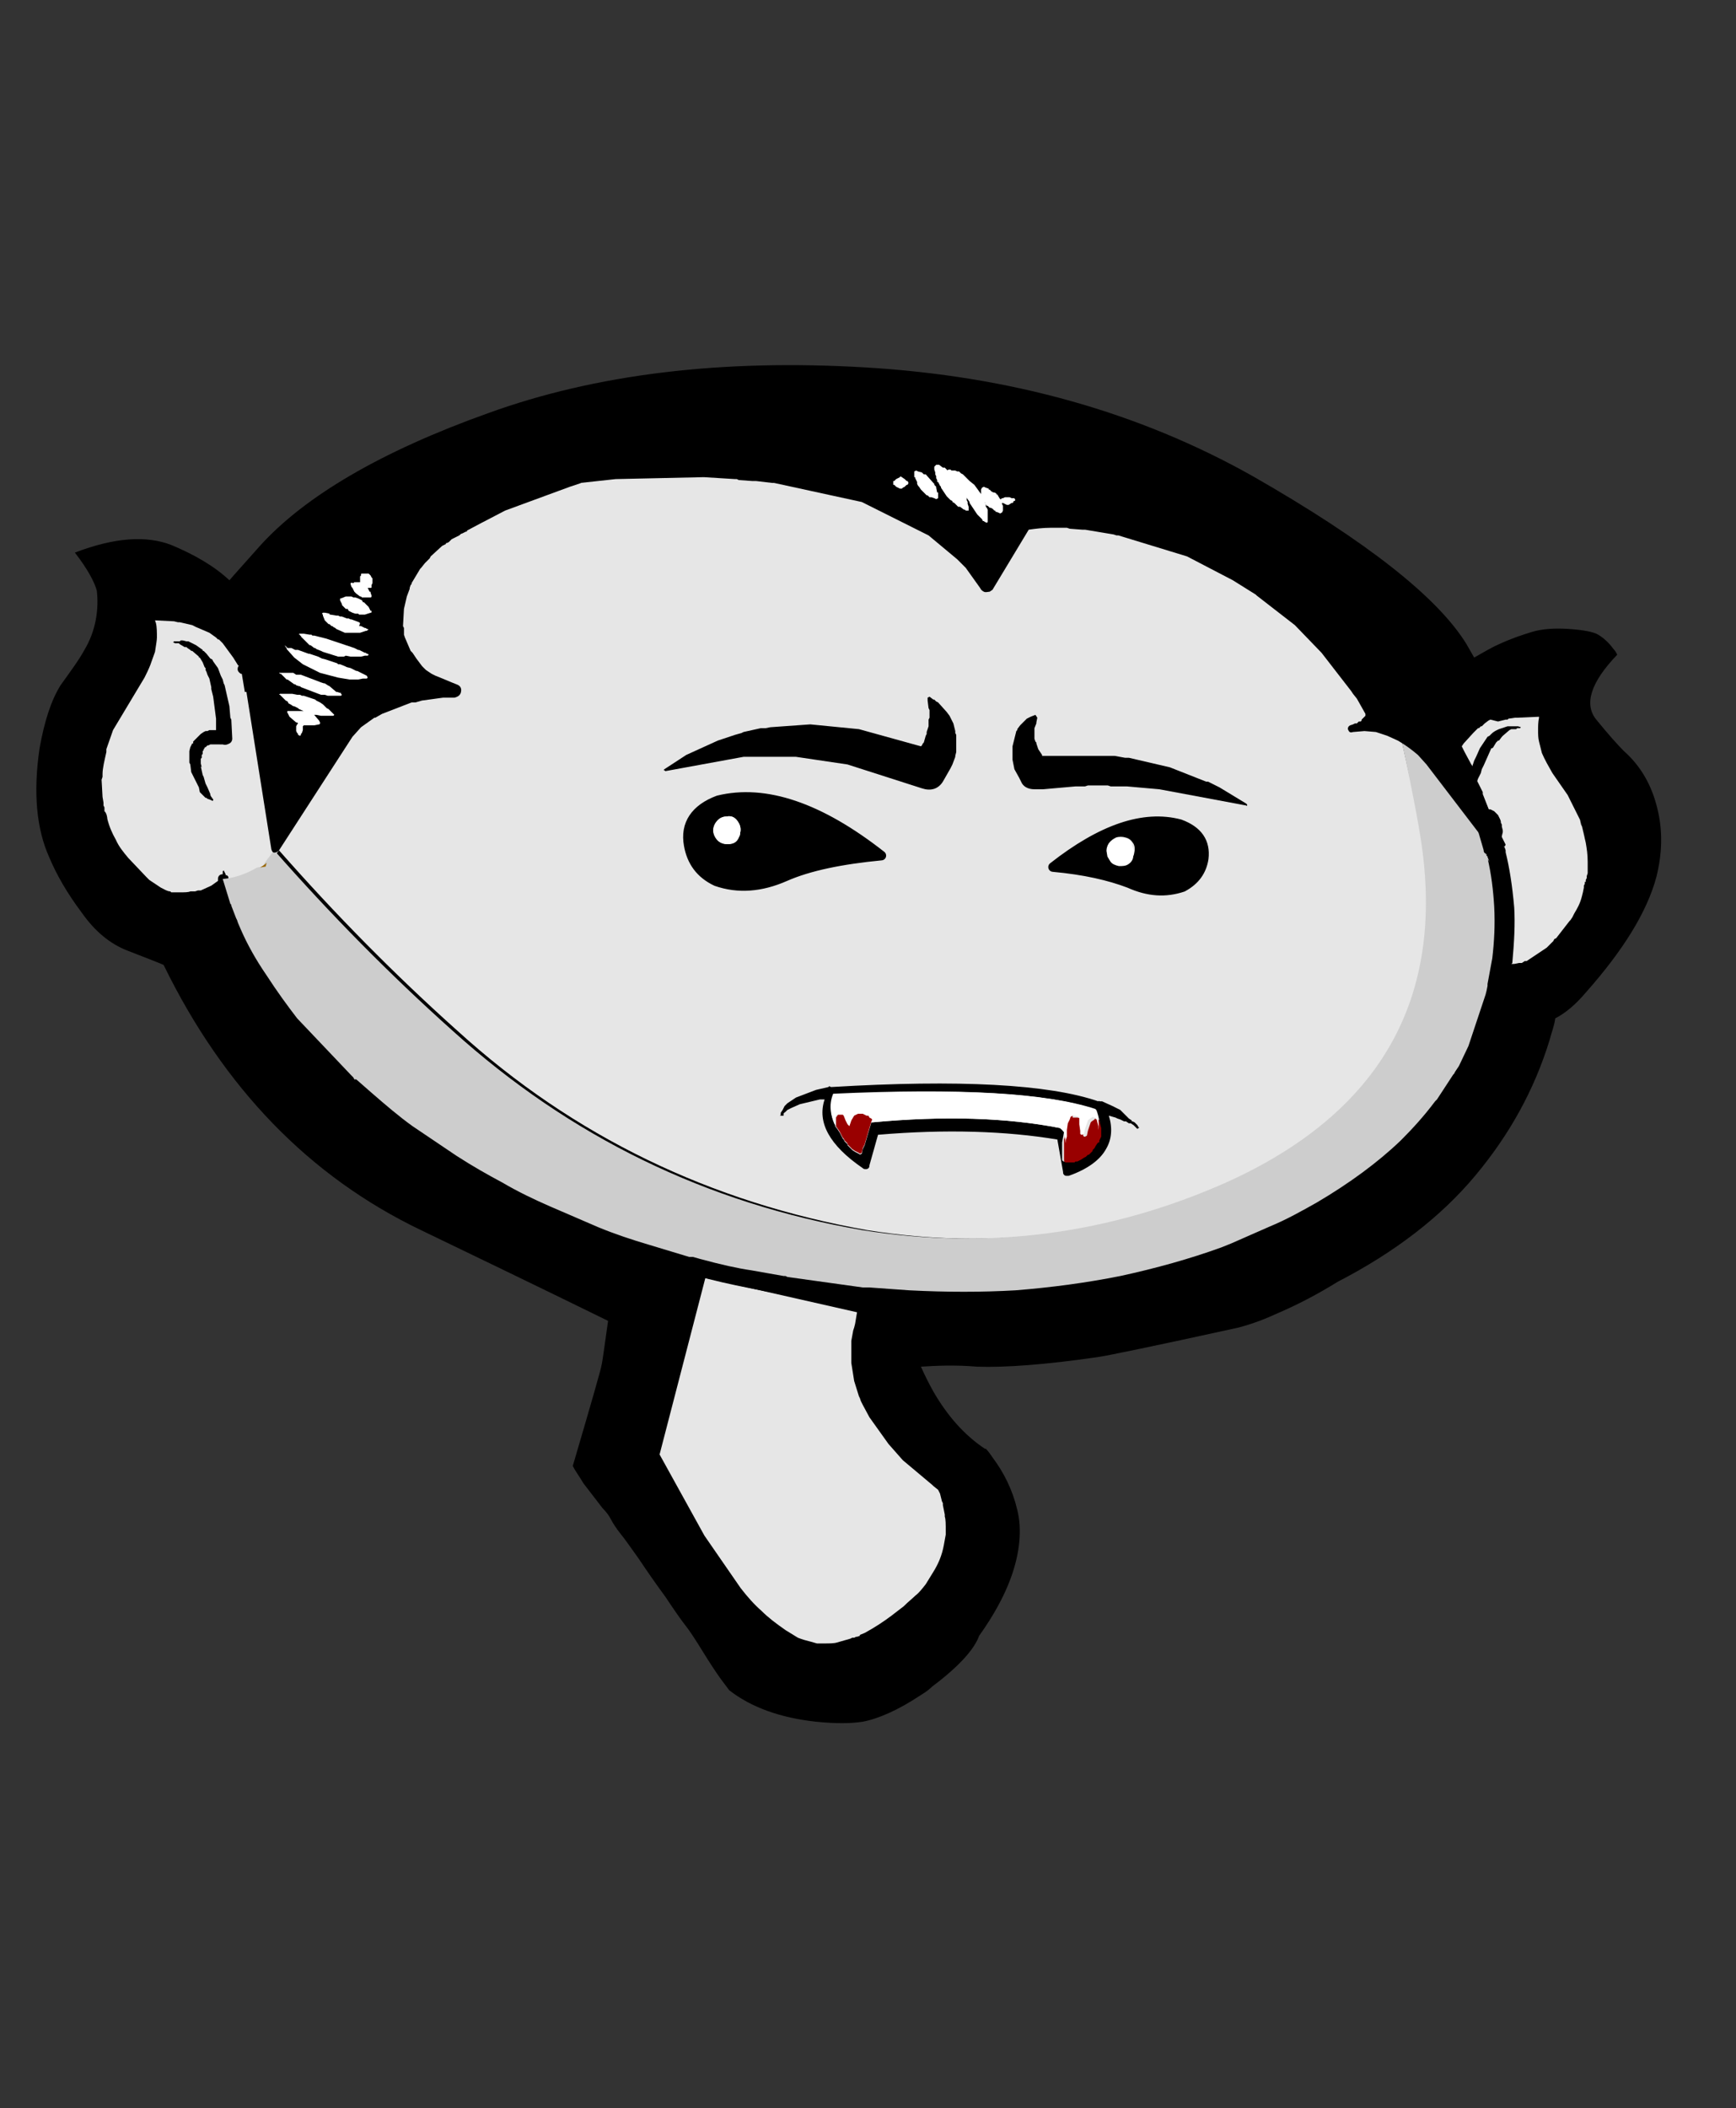 <?xml version="1.0" encoding="utf-8"?>
<!-- Generator: Adobe Illustrator 27.6.1, SVG Export Plug-In . SVG Version: 6.00 Build 0)  -->
<svg version="1.1" id="Layer_1" xmlns="http://www.w3.org/2000/svg" xmlns:xlink="http://www.w3.org/1999/xlink" x="0px" y="0px"
	 viewBox="0 0 182 220.9" style="enable-background:new 0 0 182 220.9;" xml:space="preserve">
<rect x="0" y="0" width="182" height="220.9" fill="#333333" stroke="none"/>
<style type="text/css">
	.st0{fill:#E6E6E6;}
	.st1{fill:#CDCDCD;}
	.st2{fill:#996600;}
	.st3{fill:#990000;}
	.st4{fill:#FFFFFF;}
	.st5{fill:none;stroke:#000000;stroke-linecap:round;stroke-linejoin:round;}
</style>
<g transform="matrix( 1, 0, 0, 1, 86.85,816) ">
	<g transform="matrix( 1, 0, 0, 1, 0,0) ">
		<g>
			<g id="Layer6_0_FILL">
				<path d="M3.9-777.5c-15.1-0.9-28.3,0.7-39.6,4.8c-11.2,4-19.2,8.7-23.9,13.9c-1.5,1.7-2.6,2.9-3.2,3.6c-1.6-1.5-3.7-2.7-6.1-3.7
					c-2.6-1-5.9-0.8-10.1,0.8c1.4,1.8,2.1,3.2,2.3,4c0.1,0.9,0.1,1.9-0.1,3s-0.6,2.2-1.2,3.2c-0.6,1.1-1.5,2.3-2.5,3.7
					c-1,1.6-1.7,3.8-2.2,6.6c-0.7,4.7-0.3,8.5,1,11.4c0.8,1.9,1.9,3.8,3.4,5.8c1.4,2,3,3.3,4.8,4c1.8,0.7,3.1,1.2,3.8,1.5
					c6.3,12.9,15.3,22.2,27,27.8c13.1,6.3,19.6,9.5,19.6,9.5c-0.4,2.8-0.6,4.4-0.7,4.7c0,0.2-1,3.7-3,10.5c0.3,0.6,0.7,1.1,1.1,1.8
					c1,1.3,1.7,2.2,2,2.6c0.4,0.4,0.7,0.8,0.9,1.2s0.6,1,1,1.5c0.5,0.6,1.1,1.5,1.9,2.6c0.8,1.2,1.7,2.5,2.8,4c1,1.5,1.7,2.5,2.1,3
					c0.4,0.5,1,1.4,1.8,2.7s1.4,2.2,1.9,2.9c0.3,0.4,0.6,0.8,0.9,1.2c2.3,1.8,5.4,2.9,9.1,3.3c2,0.2,3.6,0.2,4.9,0
					c1.6-0.3,3.7-1.2,6.1-2.8c0.5-0.3,0.9-0.6,1.2-0.9c2.8-2.1,4.4-3.9,4.9-5.3c1.5-2.1,2.6-4.1,3.3-6c1-2.7,1.2-5.2,0.7-7.2
					c-0.5-2.1-1.4-3.9-2.6-5.5c-0.2-0.3-0.4-0.6-0.7-0.9h-0.1c-2.1-1.4-3.9-3.4-5.4-6c-0.5-0.9-0.9-1.7-1.3-2.6
					c1.6-0.1,3.5-0.2,5.9,0c2.9,0.1,7.1-0.2,12.6-1c0.8-0.1,5.7-1.1,14.8-3.1l0,0c1.5-0.4,2.8-0.9,4.1-1.5c2.1-0.9,4.2-2,6.3-3.3
					l0,0c6-3.1,10.8-6.8,14.4-11.1c3.6-4.3,6.2-9,7.8-14.2c0.2-0.8,0.5-1.5,0.6-2.3c1-0.5,2.1-1.4,3.2-2.7c3.9-4.4,6.4-8.4,7.4-12.1
					c0.6-2.4,0.7-4.8,0.1-7.2c-0.6-2.5-1.8-4.5-3.5-6c-0.6-0.6-1.6-1.7-2.9-3.3c-1.3-1.6-0.6-3.9,2.2-6.8c-0.1-0.2-0.2-0.4-0.4-0.6
					c-0.5-0.7-1.1-1.2-1.6-1.5s-1.6-0.5-3.1-0.6s-2.8,0-3.8,0.3s-2.2,0.7-3.5,1.3c-0.9,0.4-1.7,0.9-2.6,1.4
					c-0.3-0.5-0.5-0.9-0.8-1.4c-3-4.9-10.5-10.8-22.4-17.6C32.6-772.8,19.1-776.6,3.9-777.5 M73.7-736.8c-0.1-0.2-0.3-0.5-0.4-0.8
					c0.1-0.1,0.3-0.2,0.4-0.2c0.3,1.9,1.1,3.5,2.4,4.8c0.1,0.1,0.5,0.5,1.3,1.2c0.5,0.5,0.9,0.9,1.1,1.3c0.8,1.2,1,2.6,0.6,4.4
					c-0.3,1.1-0.9,2.5-1.9,4.1c-0.1,0.1-0.2,0.2-0.2,0.4C76.2-729.2,75.2-734.2,73.7-736.8z"/>
			</g>
		</g>
	</g>
	<g transform="matrix( 1, 0, 0, 1, 0,0) ">
		<g>
			<g id="Layer5_0_FILL">
				<path d="M-13.1-683.2c-0.3-0.1-0.5,0-0.6,0.3l-6.8,19c-0.1,0.3,0,0.6,0,1h0.1l3,6.3c0.4,0.9,1,1.9,1.7,3.1l4.1,5.9
					c0.9,1.1,1.7,2,2.5,2.7c0.4,0.4,0.9,0.8,1.5,1.2c0.7,0.5,1.2,0.9,1.5,1.1l1.7,1c0.6,0.2,1.2,0.4,1.9,0.6l1,0.2h0.2H-1h0.5
					c0.7,0,1.4,0,2.1-0.1c0.7-0.2,1.3-0.4,1.9-0.6l0.5-0.2l0.2-0.2h0.1h0.1h0.1l0.2-0.1h0.1h0.1l0.1-0.1l0.4-0.2
					c1.1-0.7,2.1-1.4,3-2.1l1.4-1.1c0.4-0.4,0.9-0.8,1.4-1.3c0.4-0.4,0.8-0.9,1.2-1.5l0.3-0.4l0.1-0.2l0.3-0.4l0.1-0.2l0.2-0.4
					c0.6-1.2,1-2.5,1.2-3.7l0.1-1v-1c0-0.7-0.1-1.4-0.2-1.9l-0.3-1.4l-0.3-0.9l-0.2-0.5v-0.2l-0.3-0.6c-0.1-0.2-0.2-0.4-0.4-0.5
					l-0.6-0.4l-0.1-0.1h-0.2l-3.9-3.2l-0.1-0.2l-0.2-0.1l-0.2-0.2c-0.3-0.3-0.6-0.6-0.9-1L5-669.5v-0.2l-0.1-0.2l-0.1-0.3l-0.1-0.1
					l-0.3-0.8L3.9-673l-0.1-0.3v-0.2v-0.2L3.7-674v-1l-0.1-0.3l0.1-0.4v-0.3l0.1-0.7v-0.3l0.2-1v-0.2v-0.1h0.1l0.2-0.5v-0.1v-0.1
					l0.2-0.6c0.1-0.3,0-0.5-0.4-0.6c-0.3-0.1-0.5,0-0.6,0.3l-0.2,0.4L-13.1-683.2 M3-678.5L3-678.5l-0.1,0.2l-0.3,1.2l-0.1,0.4
					l-0.1,0.3l-0.2,1.1v0.4v0.2v0.9v0.4v0.4l0.3,1.9l0.5,1.6l0.1,0.2l0.1,0.3l0.1,0.2l0.1,0.2l0.7,1.3l2,2.8l1.5,1.7l3.1,2.6
					l0.1,0.1l0.5,0.4l0,0l0.1,0.2l0.1,0.2l0.2,0.8l0.1,0.2v0.2l0.2,1v0.2c0.1,0.3,0.1,0.8,0.1,1.5v0.4l-0.2,1.1
					c-0.2,1.1-0.6,2-1.1,2.8l-0.8,1.3c-0.3,0.4-0.7,0.8-1.1,1.2c-0.2,0.3-0.6,0.6-1.2,1.1l-1.3,1c-0.7,0.6-1.7,1.2-2.8,1.8l-0.5,0.2
					v0.1l-0.3,0.1H2.7l-0.2,0.1H2.3l-0.2,0.1l-1.4,0.4c-0.3,0.1-0.8,0.1-1.4,0.1H-1h-0.2h-0.2l-0.7-0.2c-0.4-0.1-0.9-0.2-1.3-0.4
					l-1.3-0.8c-0.9-0.6-1.8-1.2-2.5-2c-0.8-0.7-1.5-1.5-2.2-2.4l-3.8-5.5l-4.7-8.5l4.8-18.5L3-678.5z"/>
				<path class="st0" d="M3-678.5L3-678.5l-15.9-3.6l-4.8,18.5l4.7,8.5l3.8,5.5c0.7,0.9,1.4,1.7,2.2,2.4c0.7,0.7,1.5,1.3,2.5,2
					l1.3,0.8c0.5,0.2,0.9,0.3,1.3,0.4l0.7,0.2H-1h0.2h0.3c0.6,0,1.1,0,1.4-0.1l1.4-0.4l0.2-0.1h0.2l0.2-0.1H3l0.3-0.1v-0.1l0.5-0.2
					c1.1-0.6,2-1.2,2.8-1.8l1.3-1c0.5-0.5,0.9-0.8,1.2-1.1c0.4-0.3,0.7-0.7,1.1-1.2l0.8-1.3c0.5-0.8,0.9-1.7,1.1-2.8l0.2-1.1v-0.4
					c0-0.7,0-1.2-0.1-1.5v-0.2l-0.2-1v-0.2l-0.1-0.2l-0.2-0.8l-0.1-0.2l-0.1-0.2l0,0l-0.5-0.4l-0.1-0.1L7.8-663l-1.5-1.7l-2-2.8
					l-0.7-1.3L3.5-669l-0.1-0.2l-0.1-0.3l-0.1-0.2l-0.5-1.6l-0.3-1.9v-0.4v-0.4v-0.9v-0.2v-0.4l0.2-1.1l0.1-0.3l0.1-0.4L3-678.5
					L3-678.5z"/>
			</g>
		</g>
	</g>
	<g transform="matrix( 1, 0, 0, 1, 0,0) ">
		<g>
			<g id="Layer4_0_FILL">
				<path d="M-7.5-772.1c-1.6,0-3.3,0-4.9,0.2l-9.7,1l-4.8,1c-2.1,0.5-3.6,1-4.6,1.3l-9.1,3.5c-1.6,0.8-3,1.5-4.3,2.2l-4.1,2.5
					c-2.8,1.9-5.3,4-7.4,6.3l-1.9,2.3l-2.4,3.5c-0.3,0.4-0.5,0.9-0.8,1.5l-0.3-0.6c-0.3-0.5-0.6-1.1-1.1-1.7l-0.3-0.4l-0.8-0.8
					l-1.2-0.9l-1.4-0.6l-0.2-0.1l-0.4-0.2l-0.5-0.1h-0.2H-68l-0.5-0.2l-2.5-0.3h-1c-0.2,0-0.4,0.1-0.5,0.2c-0.2,0.1-0.2,0.3-0.2,0.5
					v0.4l0,0c0,0.1,0.1,0.3,0.2,0.5l0.1,0.5v1.1c-0.1,0.7-0.3,1.4-0.7,2.1c-0.3,0.7-0.7,1.4-1.2,2.1l-0.3,0.5
					c-0.1,0-0.1,0.1-0.2,0.2l-1.1,1.3c-0.6,0.9-1.1,1.7-1.4,2.4c-0.4,0.9-0.8,1.8-1,2.6c-0.3,1-0.5,1.9-0.6,2.8v0.4v0.3v1.8v0.4v0.3
					l0.1,0.7v0.2l0.1,0.2v0.4v0.1l0,0l0.2,0.9c0.2,0.8,0.6,1.7,1.1,2.7l0.1,0.3l1.4,2.1c0.6,0.6,1.3,1.3,2.1,2l0.3,0.2h0.1h0.1h0.1
					l0.1,0.1h0.1h0.1l0.4,0.3c0.5,0.3,1,0.6,1.3,0.7c0.6,0.2,1.1,0.3,1.5,0.4c0.5,0.1,1.1,0.1,1.5,0c0.6-0.1,1.1-0.2,1.5-0.5
					l0.7-0.3l0.6-0.5c0.5-0.5,1-1,1.3-1.5l0.7,2.3v0.1l0,0l0.5,1.4v0.2l0.2,0.3l0.2,0.7c0.8,1.8,1.7,3.5,2.6,5.1
					c0.8,1.4,1.9,3,3.2,4.7l0.9,1.1l0.2,0.3l4.8,5.2l0.1,0.2h0.1l1.6,1.5c1.1,1.1,2.6,2.3,4.4,3.7c3,2.3,6.2,4.4,9.5,6.2
					c1.4,0.8,3.1,1.7,5,2.6c1.8,0.9,3.5,1.6,5.2,2.3c1.2,0.5,3,1.1,5.3,1.9l5.5,1.6c2.1,0.6,4,1,5.5,1.3l3.5,0.7h0.2l0.2,0.1l13,1.5
					c4.1,0.2,7.9,0.2,11.4-0.1c4-0.3,7.7-0.8,11.3-1.5c3.9-0.8,7.5-1.9,11-3.2l5.2-2.2c1.9-0.9,3.6-1.7,5.1-2.6
					c3.6-2.1,6.7-4.4,9.2-6.9c1.3-1.3,2.6-2.8,3.8-4.3l0.2-0.3l1.8-2.8l0.1-0.2l0.3-0.5l0.1-0.3L68-704l0.3-0.7l0.2-0.3l1.3-3.2
					l0.1-0.1l0.9-3.2l0.1-0.3l0.2-0.8v-0.2l0.4-2.2l0.6,0.2h0.3h0.3l0.1,0.1h0.5l0.3-0.1h0.2h0.1h0.2l0.4-0.1h0.1l0.2-0.1l0.3-0.1
					l0.3-0.1l0.2-0.1c0.1,0,0.3-0.1,0.6-0.3l0.5-0.3c0,0,0,0,0.1,0l0.1-0.1H77l0.4-0.3l0.1-0.1l1.6-1.4l0.4-0.5l0,0l0.1-0.1l0.3-0.4
					l0.1-0.1v-0.1l0.2-0.2l0.3-0.5c0.4-0.8,0.8-1.6,1-2.2l0.4-1.5l0.1-0.3v-0.2v-0.1v-0.3l0.1-0.3v-0.3l0.1-0.2v-1.5
					c0-0.8-0.1-1.6-0.3-2.4l-0.1-0.3l-0.8-2.2l-0.2-0.2l-0.1-0.3l-0.9-1.5l-0.2-0.2l-0.3-0.5l-1.8-2.4c-0.4-0.7-0.7-1.2-0.9-1.8
					c-0.1-0.1-0.2-0.4-0.3-0.9c-0.1-0.3-0.2-0.6-0.2-0.9c-0.1-0.6,0-1.2,0.2-1.8v-0.1c0.1-0.2,0.1-0.4,0-0.6
					c-0.1-0.2-0.3-0.4-0.5-0.5h-0.3h-0.4h-0.4l-1.6,0.1H73l-1.4,0.3l-0.8,0.2l-0.2,0.1h-0.2l-0.2,0.1H70l-1.1,0.6h-0.1l-0.1,0.1
					l-0.3,0.2l-0.2,0.1l-0.1,0.1l-0.3,0.3h-0.1l-0.1,0.1l-0.1,0.2h-0.1l0,0l-0.1,0.1l-1.3,2.1l-0.6-0.9l-0.2-0.2l-0.1-0.2
					c-1.8-2.6-3.8-5.1-6.2-7.5l-2.1-2l-0.1-0.1l-5.1-4.4c-1.7-1.3-3-2.3-3.9-2.9l-4.1-2.6c-1.1-0.7-2.5-1.5-4.2-2.4l-10.6-4.5
					l-10.5-3.2l-2-0.5L16-770l-4.8-0.9H11h-0.2l-13.5-1.5C-4.8-772.1-6.4-772.2-7.5-772.1 M69.4-740.6L69.4-740.6l0.8-0.4l0.8-0.2
					h0.1l0.1-0.1l0.7-0.1h0.2l2.3-0.1v0.1c-0.1,0.5-0.1,0.9-0.1,1.3c0,0.4,0,0.8,0.1,1.2l0.3,1.2c0.3,0.7,0.6,1.4,1.1,2.1l1.6,2.3
					l0.2,0.4l0.1,0.2l0.1,0.2l0.9,1.8l0.1,0.5l0.1,0.2l0.4,1.7c0.1,0.6,0.2,1.2,0.2,2v1.2l-0.1,0.3v0.2l-0.1,0.2v0.2h-0.1v0.2
					l-0.1,0.2v0.1v0.1l-0.1,0.5l-0.1,0.4c-0.2,0.7-0.5,1.3-0.8,1.8l-0.1,0.2l-0.1,0.2l-0.2,0.3l-0.1,0.1l-1.4,1.8l-0.2,0.1l-0.1,0.2
					l-0.5,0.5l0,0l-0.2,0.2l-1.8,1.2l-0.3,0.2h-0.2l-0.3,0.2h-0.1h-0.1h-0.1l-0.5,0.1h-0.3l0.1-0.1c0.2-2.1,0.3-4,0.2-5.8
					c-0.2-2.2-0.4-4.1-0.9-5.8l0,0l0,0v-0.1v-0.1l-0.1-0.3l0,0l-0.1-0.1h0.1l0.1-0.2l0.1-0.4v-0.1l0.1-0.4v-0.2l-0.1-0.4v-0.2
					l-0.1-0.2c0-0.1-0.1-0.2-0.1-0.4l-0.2-0.4l-0.4-0.4l-0.4-0.2h-0.2l-0.9-2.2v-0.1l0,0l-0.1-0.2l-0.2-0.4l0.1-0.3l0.3-0.6l0.1-0.4
					l0.1-0.2l0.1-0.2l0.8-1.8H70l0.1-0.1l0.3-0.5c0,0,0-0.1,0.1-0.1l0.1-0.1h0.1c0.1-0.1,0.2-0.3,0.4-0.5l0.7-0.6l0.2-0.1h0.2h0.1
					h0.1h0.1l0.1-0.1h0.2h0.1L73-740l-0.3-0.1h-0.3h-0.1h-0.2h-0.3h-0.2l-0.9,0.3c-0.2,0.1-0.4,0.2-0.8,0.5l-0.2,0.2l-0.2,0.1
					l-0.8,1.2l-0.4,0.9l-0.1,0.2l-0.1,0.2l-0.2,0.6c0,0-0.1-0.1-0.1-0.2l-0.7-1.3l-0.1-0.2l-0.2-0.4l0.2-0.3l1-1.1l0.5-0.5l0,0h0.1
					l0.1-0.1l0.1-0.1h0.1l0.1-0.1l0.1-0.1l0.1-0.1l0.4-0.3L69.4-740.6 M64.7-736.4L64.7-736.4l0.1,0.2l1.6,2.8l0.2,0.5l0.1,0.2
					l0.1,0.2l0,0h0.1l0.7,1.8l0,0c-0.1,0-0.1,0,0,0.1h0.1l0.1,0.1l0.1,0.1l0,0l0.1,0.1v0.1h0.1l0,0l0.1,0.1l0.1,0.4l0.7,2.4v0.1
					l0.1,0.2l0,0h0.1l0,0v0.2h0.1v0.2h0.1v0.1v0.1c0-0.1,0-0.2,0-0.2l0.2,0.5l-0.2-0.3c0.4,1.7,0.6,3.4,0.7,5.1
					c0.1,1.9,0,3.7-0.2,5.4l-0.5,2.7v0.2l-0.1,0.5l-0.1,0.4l-1.8,5.4l-1,2.1l-0.2,0.3L66-704l-0.1,0.2l-0.1,0.1l-1.7,2.6l-0.2,0.2
					c-1.2,1.6-2.4,2.9-3.6,4.1c-2.4,2.4-5.4,4.5-8.8,6.5c-1.6,0.9-3.2,1.8-4.9,2.5l-4.1,1.8l-1,0.4c-3.3,1.3-6.9,2.3-10.6,3
					c-3.5,0.8-7.2,1.3-11,1.5c-3.5,0.2-7.2,0.2-11.1,0l-4.2-0.3H4.3H3.9l-7.9-1.1l-0.2-0.1h-0.1h-0.1l-3.4-0.6
					c-1.4-0.3-3.2-0.7-5.4-1.2l-0.7-0.2h-0.4l-4.3-1.3c-1.8-0.5-3.5-1.1-5.2-1.8l-5.1-2.2c-1.6-0.7-3.2-1.5-5-2.5
					c-1.5-0.8-3.1-1.7-4.8-2.8l-4.6-3.1c-1.4-1-2.8-2.2-4.3-3.5l-1.6-1.4h-0.1l0,0h-0.1l-0.1-0.2l-0.2-0.2l-5.7-6
					c-1-1.3-2.1-2.8-3.2-4.5s-1.9-3.3-2.7-4.8l-0.3-0.7l-0.1-0.3l-0.1-0.2l-0.5-1.3v-0.1l-0.1-0.1l-0.8-2.6l0,0
					c0-0.2-0.1-0.3-0.2-0.4h-0.1v-0.1l-0.1-0.2l-0.1-0.2l-0.1,0.1v0.3c-0.3,0-0.5,0.2-0.5,0.5v0.2l-0.7,0.5l-1.1,0.5h-0.2h-0.1
					l-0.3,0.1l0,0h-0.1H-67h-0.2c-0.2,0.1-0.6,0.1-1.1,0.1h-0.1h-0.3h-0.1H-69h-0.1h-0.1l-0.1-0.1c-0.3-0.1-0.6-0.2-1-0.4l-1.2-0.8
					l-0.2-0.2l-0.1-0.1l-1.9-2c-0.5-0.6-1-1.3-1.3-1.9c-0.4-0.7-0.7-1.4-0.9-2.2c0,0-0.1-0.2-0.1-0.5l-0.1-0.2l0,0l-0.1-0.1v-0.2
					v-0.2l-0.1-0.2v-0.3l-0.1-0.6l-0.1-1.8l0.1-0.3v-0.3c0-0.7,0.2-1.5,0.4-2.3v-0.3l0.7-2l3.3-5.5c0.2-0.4,0.4-0.8,0.6-1.3l0.5-1.4
					c0.1-0.7,0.2-1.1,0.2-1.5c0.1-0.6,0.1-1.1-0.1-1.5l-0.1-0.3l2,0.1l0.4,0.1h0.5l1.3,0.3l0.2,0.1l0.2,0.1l1.4,0.6l0.7,0.5l0.2,0.2
					h0.1l0.4,0.4l1.1,1.5l0.5,0.8l0.1,0.1c0,0,0,0.1-0.1,0.1c-0.1,0.3,0,0.5,0.3,0.7c0,0,0,0,0.1,0l0.3,1.8
					c-0.1,0.1-0.1,0.1,0.1,0.1h0.1l0.1-1l-0.1-0.6c0.1,0,0.1-0.1,0.1-0.2c0.3-0.7,0.6-1.4,1.1-2.1l0.1-0.2l4.1-5.4
					c2.1-2.3,4.6-4.3,7.2-6.1l2.5-1.5l0.2-0.2l0.2-0.1l1.1-0.6c1.5-0.8,2.9-1.5,4.2-2.1l1.1-0.5l0.3-0.1l0.2-0.1l7.3-2.6
					c1.5-0.4,3-0.8,4.6-1.2l4.6-1c2.2-0.3,3.8-0.5,4.8-0.7c1-0.1,2.6-0.3,4.8-0.4H-3l13.3,1.5h0.2h0.1l4.7,1l0.2,0.1l1.4,0.3
					l9.8,2.9l7.2,2.8c1.6,0.7,3,1.4,4.3,2.1c1.1,0.6,2.5,1.3,4.1,2.3l4,2.6c1.4,0.9,2.7,1.9,3.8,2.8l7.1,6.3
					c0.5,0.5,0.9,0.9,1.3,1.3c1.8,1.9,3.3,3.9,4.7,5.9L64.7-736.4 M-67.7-748.9h-0.2h-0.2h-0.4h-0.2l-0.1,0.1l0,0l0.2,0.1h0.1h0.1
					h0.2l0.2,0.2l0.3,0.2h0.2l0,0l0.1,0.1l0.3,0.2l0.1,0.1h0.1l0.7,0.6v0.1h0.1l0.3,0.5l0.2,0.5l0.1,0.1v0.2l0.1,0.2l0.1,0.3
					l0.2,0.4l0.2,0.9v0.2l0.2,0.8l0.3,2.3v0.3v0.2v0.6v0.1h-0.2h-0.1h-0.4l-0.2,0.1h-0.2l-0.2,0.1l-0.3,0.2l-0.7,0.7l-0.1,0.1v0.2
					h-0.1l0,0l-0.2,0.4l-0.1,0.4v1.2l0.1,0.2l0.1,0.8l0.6,1.2l0.1,0.2l0.3,0.3l0.4,0.6l0.2,0.2l0.2,0.2l0.2,0.2h0.1l0.1,0.1l0.3,0.1
					l0.2,0.1c0.1,0.1,0.1,0,0.1-0.1v-0.1h-0.1v-0.1l-0.1-0.1l-0.1-0.2v-0.1l-0.3-0.7l-0.1-0.2l-0.1-0.2l-0.2-0.7l-0.1-0.2l-0.2-0.9
					l0.1,0.1l-0.1-0.4v-0.5l0.1-0.1v-0.3l0.1-0.1v-0.2v-0.1l0.1-0.1v-0.1l0.1-0.1v-0.1h0.1l0,0l0.2-0.2H-65l0,0l0,0l0.2-0.1h0.2h0.6
					l0,0h0.2h0.3l0,0c0.2,0.1,0.4,0,0.7-0.1c0.2-0.1,0.3-0.3,0.3-0.5l-0.1-2l-0.1-0.2l-0.1-1.2l-0.5-2.2l-0.1-0.2l-0.1-0.4l-0.2-0.4
					l-0.3-0.8l-0.5-0.7l-0.1-0.2l-0.2-0.1l-0.4-0.5l-0.3-0.3h-0.1v-0.1l-0.7-0.5l-0.6-0.3l-0.2-0.1h-0.1h-0.1L-67.7-748.9
					 M68.9-726.4L68.9-726.4L68.9-726.4L68.9-726.4z"/>
				<path class="st0" d="M58.8-744.3c-0.4-0.4-0.8-0.9-1.3-1.3l-7.1-6.3c-1.2-0.9-2.5-1.9-3.8-2.8l-4-2.6c-1.6-1-3-1.7-4.1-2.3
					c-1.3-0.7-2.7-1.4-4.3-2.1l-7.2-2.8l-9.8-2.9l-1.4-0.3l-0.2-0.1l-4.7-1h-0.1h-0.2l-13.3-1.7h-9.5c-2.1,0.1-3.7,0.3-4.8,0.4
					c-1,0.1-2.5,0.3-4.8,0.7l-4.6,1c-1.6,0.4-3.1,0.8-4.6,1.2l-7.3,2.6l-0.2,0.1l-0.3,0.1l-1.1,0.5c-1.3,0.6-2.7,1.3-4.2,2.1
					l-1.1,0.6l-0.2,0.1l-0.2,0.2l-2.5,1.5c-2.7,1.8-5.1,3.8-7.2,6.1l-4.1,5.4l-0.1,0.2c-0.4,0.7-0.8,1.4-1.1,2.1
					c0,0.1-0.1,0.1-0.1,0.2l0.1,0.9l-0.4,1h-0.1c-0.1,0-0.1,0-0.1-0.1l-0.3-1.8c0,0,0,0-0.1,0c-0.3-0.2-0.4-0.4-0.3-0.7
					c0,0,0-0.1,0.1-0.1l-0.1-0.1l-0.5-0.8l-1.1-1.5l-0.4-0.4H-64l-0.2-0.2l-0.7-0.5l-1.4-0.6l-0.2-0.1l-0.2-0.1l-1.3-0.3h-0.2
					l-0.4-0.1l-2-0.1l0.1,0.3c0.1,0.4,0.1,1,0.1,1.5c0,0.3-0.1,0.8-0.2,1.5l-0.5,1.4c-0.2,0.5-0.4,0.9-0.6,1.3l-3.3,5.5l-0.7,2v0.3
					c-0.2,0.9-0.4,1.7-0.4,2.3v0.3l-0.1,0.3l0.1,1.8l0.1,0.6v0.3l0.1,0.2v0.2v0.2l0.1,0.1l0,0l0.1,0.2c0.1,0.3,0.1,0.5,0.1,0.5
					c0.2,0.8,0.5,1.5,0.9,2.2c0.3,0.7,0.8,1.3,1.3,1.9l1.9,2l0.1,0.1l0.2,0.2l1.2,0.8c0.4,0.2,0.7,0.4,1,0.4l0.1,0.1h0.1h0.1h0.2
					h0.1h0.3h0.1c0.5,0,0.9,0,1.1-0.1h0.2h0.2h0.1l0,0l0.3-0.1h0.1h0.2l1.1-0.5l0.7-0.5v-0.2c0-0.3,0.2-0.5,0.5-0.5v-0.3l0.1-0.1
					l0.1,0.2l0.1,0.2v0.1h0.1c0.2,0.1,0.2,0.2,0.2,0.4l0,0c1.2-0.1,2.4-0.5,3.6-1.2c0.3-0.1,0.5-0.3,0.7-0.5l1-1.3
					c5.9,6.7,12.1,13,18.7,18.9c12.2,11.1,26.6,18,43,20.9c13.2,2.1,25.9,0.5,38.1-5c16.2-7.3,23-19.3,20.4-36
					C61.6-731.3,60.5-736.6,58.8-744.3 M-67.9-748.9h0.2l0.4,0.1h0.1h0.1l0.2,0.1l0.6,0.3l0.7,0.5v0.1h0.1l0.3,0.3l0.4,0.5l0.2,0.1
					l0.1,0.2l0.5,0.7l0.3,0.8l0.2,0.4l0.1,0.4l0.1,0.2l0.5,2.2l0.1,1.2l0.1,0.2l0.1,2c0,0.2-0.1,0.4-0.3,0.5
					c-0.2,0.1-0.4,0.2-0.7,0.1l0,0h-0.3H-64l0,0h-0.6h-0.2l-0.2,0.1l0,0l0,0h-0.1l-0.2,0.2l0,0h-0.1v0.1l-0.1,0.1v0.1l-0.1,0.1v0.1
					v0.2l-0.1,0.1v0.3l-0.1,0.1v0.5l0.1,0.4l-0.1-0.1l0.2,0.9l0.1,0.2l0.2,0.7l0.1,0.2l0.1,0.2l0.3,0.7v0.1l0.1,0.2l0.1,0.1v0.1h0.1
					v0.1c0,0.1,0,0.1-0.1,0.1l-0.2-0.1l-0.3-0.1l-0.1-0.1h-0.1l-0.2-0.2l-0.2-0.2l-0.2-0.2l-0.1-0.5l-0.1-0.2l-0.1-0.2l-0.6-1.2
					l-0.1-0.8l-0.1-0.2v-1.2l0.1-0.4l0.2-0.4l0,0h0.1v-0.2l0.1-0.1l0.7-0.7l0.3-0.2l0.2-0.1h0.2l0.2-0.1h0.4h0.1h0.2v-0.1v-0.6v-0.2
					v-0.3l-0.3-2.3l-0.2-0.8v-0.2l-0.2-0.9l-0.2-0.4l-0.1-0.3l-0.1-0.2v-0.2l-0.1-0.1l-0.2-0.5l-0.3-0.5H-66v-0.1l-0.7-0.6h-0.1
					l-0.1-0.1l-0.3-0.2l-0.1-0.1l0,0h-0.2l-0.5-0.3l-0.1-0.1h-0.2h-0.1h-0.1l-0.2-0.1l0,0l0.1-0.1h0.2h0.4L-67.9-748.9 M69.4-740.6
					L69.4-740.6l-0.2,0.1l-0.4,0.3l-0.1,0.1l-0.1,0.1l-0.1,0.1h-0.1l-0.1,0.1l-0.1,0.1h-0.1l0,0l-0.5,0.5l-1,1.1l-0.2,0.3l0.2,0.4
					l0.1,0.2l0.7,1.3c0.1,0.1,0.1,0.2,0.1,0.2l0.2-0.6l0.1-0.2l0.1-0.2l0.4-0.9l0.8-1.2l0.2-0.1l0.2-0.2c0.3-0.3,0.6-0.4,0.8-0.5
					l0.9-0.3h0.2h0.3h0.2H72h0.3l0.3,0.1l-0.1,0.1h-0.1h-0.2l-0.1,0.1H72h-0.1h-0.1h-0.2l-0.2,0.1l-0.7,0.6
					c-0.2,0.2-0.3,0.4-0.4,0.5h-0.1l-0.1,0.1c-0.1,0.1-0.1,0.1-0.1,0.1l-0.3,0.5l-0.1,0.1h-0.1l-0.8,1.8l-0.1,0.2l-0.1,0.2l-0.1,0.4
					l-0.3,0.6l-0.1,0.3l0.2,0.4l0.1,0.2l0,0v0.1l0.9,2.2h0.2l0.4,0.2l0.4,0.4l0.2,0.4c0.1,0.2,0.1,0.3,0.1,0.4l0.1,0.2v0.2l0.1,0.4
					v0.2l-0.1,0.4v0.1l0.4,0.8l-0.1,0.2h-0.1l0.1,0.1l0,0l0.1,0.3v0.1v0.1l0,0l0,0c0.4,1.6,0.7,3.5,0.9,5.8c0.1,1.7,0,3.6-0.2,5.8
					l-0.1,0.1h0.3l0.5-0.1h0.1h0.1h0.1l0.3-0.2h0.2l0.3-0.2l1.8-1.2l0.2-0.2l0,0l0.5-0.5l0.1-0.2l0.2-0.1l1.4-1.8l0.1-0.1l0.2-0.3
					l0.1-0.2l0.1-0.2c0.3-0.5,0.6-1,0.8-1.8l0.1-0.4l0.1-0.5v-0.1v-0.1l0.1-0.2v-0.2h0.1v-0.2l0.1-0.2v-0.2l0.1-0.3v-1.2
					c0-0.8-0.1-1.4-0.2-2l-0.4-1.7l-0.1-0.2l-0.1-0.5l-0.9-1.8l-0.1-0.2l-0.1-0.2l-0.2-0.4l-1.6-2.3c-0.4-0.7-0.8-1.4-1.1-2.1
					l-0.3-1.2c-0.1-0.4-0.1-0.8-0.1-1.2s0-0.8,0.1-1.3v-0.1l-2.3,0.1H72l-0.7,0.1l-0.1,0.1H71l-0.8,0.2L69.4-740.6z"/>
				<path class="st1" d="M64.8-736.3L64.8-736.3l-1.3-2.1c-1.4-2-2.9-4-4.7-5.9c1.7,7.6,2.8,13,3.3,16.2c2.6,16.7-4.2,28.7-20.4,36
					c-12.2,5.4-24.8,7.1-38.1,5c-16.4-2.8-30.7-9.8-43-20.9c-6.6-5.9-12.8-12.2-18.7-18.9l-1,1.3l-0.2,0.4l-0.6,0.1
					c-1.2,0.7-2.4,1.1-3.6,1.2l0.8,2.6l0.1,0.1v0.1l0.5,1.3l0.1,0.2l0.1,0.3l0.3,0.7c0.7,1.6,1.6,3.2,2.7,4.8
					c1.1,1.7,2.2,3.2,3.2,4.5l5.7,6l0.2,0.2l0.1,0.2h0.1l0,0h0.1l1.6,1.4c1.5,1.3,2.9,2.5,4.3,3.5l4.6,3.1c1.7,1.1,3.3,2,4.8,2.8
					c1.7,1,3.4,1.8,5,2.5l5.1,2.2c1.7,0.7,3.5,1.3,5.2,1.8l4.3,1.3h0.4l0.7,0.2c2.2,0.6,4,1,5.4,1.2l3.4,0.6h0.1h0.1l0.2,0.1
					l7.9,1.1H4h0.3l4.2,0.3c3.9,0.2,7.6,0.2,11.1,0c3.8-0.3,7.5-0.8,11-1.5c3.7-0.8,7.3-1.8,10.6-3l1-0.4l4.1-1.8
					c1.7-0.7,3.3-1.6,4.9-2.5c3.4-2,6.4-4.2,8.8-6.5c1.2-1.2,2.4-2.5,3.6-4.1l0.2-0.2l1.7-2.6l0.1-0.1l0.1-0.2l0.2-0.3l0.2-0.3
					l1-2.1l1.8-5.4l0.1-0.4l0.1-0.5v-0.2l0.5-2.7c0.2-1.7,0.3-3.5,0.2-5.4c-0.1-1.7-0.3-3.4-0.7-5.1v-0.1v-0.1H69v-0.2h-0.1l0,0
					v-0.1h-0.1l0,0l-0.1-0.2v-0.1l-0.7-2.4l-0.1-0.4l-0.1-0.1l0,0h-0.1v-0.1l-0.1-0.1l0,0l-0.1-0.1l-0.1-0.1h-0.1
					c-0.1-0.1-0.1-0.1,0-0.1l0,0l-0.7-1.8h-0.1l0,0l-0.1-0.2l-0.1-0.2l-0.2-0.5l-1.6-2.8L64.8-736.3 M69.1-726l0.2,0.3l-0.2-0.5
					C69.1-726.1,69.1-726.1,69.1-726 M68.9-726.6L68.9-726.6v0.2V-726.6z"/>
				<path class="st2" d="M-58.9-725.6c-0.2,0.2-0.5,0.4-0.7,0.5l0.6-0.1L-58.9-725.6z"/>
			</g>
		</g>
	</g>
	<g transform="matrix( 1, 0, 0, 1, 0,0) ">
		<g>
			<g id="Layer3_0_FILL">
				<path d="M-7.5-772.4l-9.7,0.6c-2.1,0.3-3.7,0.5-4.8,0.7l-4.8,1c-1.4,0.3-2.9,0.7-4.7,1.3l-6.3,2.2l-0.1,0.1l-1.4,0.5l-0.2,0.1
					l-1.1,0.5c-1.9,0.9-3.4,1.7-4.3,2.2l-4.1,2.7c-2.9,2-5.3,4.1-7.4,6.4l-3.6,4.9l-0.3,0.5l-0.2,0.2l-0.1,0.2l-1.1,2.2
					c-0.1,0.3,0,0.5,0.3,0.7c0.1,0,0.1,0,0.1,0.1l2.9,18.3c0.1,0.3,0.2,0.4,0.5,0.3c0.1,0,0.2-0.1,0.3-0.2l7.7-11.9l0.9-1l1.4-1h0.1
					l0.7-0.4l3.1-1.2h0.4l0.7-0.2l2.2-0.3h0.2h0.2h0.8c0.4-0.1,0.7-0.3,0.7-0.8c0-0.3-0.2-0.5-0.5-0.6l0,0l-0.5-0.2l-1.2-0.5
					l-0.5-0.2l-0.2-0.1l-0.2-0.1l-0.6-0.4l-0.2-0.2l-0.2-0.2l-0.6-0.8l-0.4-0.6l-0.1-0.1l-0.1-0.1l-0.6-1.4l-0.1-0.3v-0.5v-0.2
					l-0.1-0.2l0.1-1.8l0.3-1.3l0.3-0.8v-0.1l0.1-0.3l0.1-0.1v-0.1l0.9-1.5l0.1-0.1l0.4-0.5l0.5-0.5l0.1-0.2l1.2-1.1l0.4-0.2v-0.1
					h0.1l0.2-0.1l0.3-0.3l0.2-0.1l0.2-0.1l0.4-0.2c0.1-0.1,0.2-0.2,0.3-0.2l0.4-0.2h0.1v-0.1l1.5-0.8l0.2-0.1l2.3-1.2l6.8-2.5
					l1.2-0.4H-26l3.7-0.4l9.1-0.2h0.2l3.2,0.2h0.2l0.2,0.1l1.4,0.1h0.2h0.2l1.7,0.2h0.2l9.2,2l0,0l7,3.5l3,2.5l0.2,0.2l0.2,0.2
					l0.4,0.4l0.1,0.1l1.5,2.1c0.1,0.2,0.2,0.3,0.4,0.4c0.2,0.1,0.4,0,0.6,0l0.3-0.2l3.8-6.3c0.7-0.1,1.5-0.2,2.3-0.2H25l0.3,0.1
					l1.3,0.1h0.3l3,0.5l0.3,0.1h0.2l7.2,2.2l4.8,2.5l2.4,1.5l0.1,0.1l4,3.1l2.8,2.9l3.1,4l0.2,0.3l0.4,0.5l0.9,1.6v0.2l-0.1,0.1
					l-0.1,0.1l-0.2,0.2v0.1l-0.1,0.1h-0.2l-0.2,0.2h-0.1h-0.1l0,0l-0.2,0.1l-0.3,0.1c-0.2,0.1-0.3,0.3-0.2,0.5
					c0.1,0.2,0.2,0.3,0.5,0.2l0,0l1.2-0.1l1.2,0.1l1.2,0.4l1.1,0.5c0.7,0.4,1.4,0.9,2.1,1.5l0.9,1l6.5,8.5l0.4,1.1
					c0.1,0.3,0.3,0.4,0.7,0.3c0.3-0.1,0.4-0.2,0.3-0.5l-1.1-4l0,0l-0.9-2.3v-0.1v-0.1l-0.1-0.2l-0.4-0.8l-3-5.3
					c-1.5-2.4-3.5-4.9-6.1-7.7l-2.1-2l-0.1-0.2l-1.3-1.2c-0.7-0.7-2-1.7-3.8-3.1c-1.1-0.9-2.4-1.8-3.9-2.9l-4.2-2.6
					c-1.2-0.8-2.6-1.6-4.2-2.4c-1.5-0.8-3-1.5-4.4-2.1c-1.8-0.8-3.3-1.4-4.5-1.9l-12.2-3.8l-2.1-0.5l-0.3-0.1l-4.8-0.9l-0.3-0.1
					h-0.3l-3-0.5H7L-7.5-772.4 M30.8-699.5l-0.2-0.2l-0.2-0.1l-0.2-0.1L30-700l-0.2-0.1l-1.1-0.5h-0.2c-0.1,0-0.2-0.1-0.2,0
					c-5.2-1.8-14.6-2.3-28-1.5c-0.1,0-0.2-0.1-0.2-0.1L0-702.1l-1.3,0.3l-2.1,0.8l-0.9,0.6l-0.3,0.3l-0.2,0.4l-0.2,0.3v0.2
					c-0.1,0.1-0.1,0.1,0.1,0.1h0.1h0.1v-0.1v-0.1c0-0.1,0.1-0.1,0.2-0.2l0.2-0.2l0.4-0.2l0.9-0.4l2.1-0.5h0.4h0.1
					c-0.8,2.4,0.5,4.8,4,7.2c0.1,0.1,0.2,0.1,0.3,0.1c0.1,0,0.2,0,0.3-0.1c0.1-0.1,0.1-0.2,0.1-0.3l0.9-3.2
					c7.1-0.6,13.4-0.4,18.8,0.5l0.6,3.4c0,0.1,0,0.2,0.1,0.3s0.2,0.1,0.2,0.1c0.1,0,0.2,0,0.3,0c2-0.7,3.3-1.7,3.9-2.8
					c0.6-1,0.7-2.2,0.3-3.5l0.7,0.2l0.2,0.1l0.3,0.1l0.2,0.1l0.2,0.1h0.2l0.3,0.2h0.1h0.1l0.3,0.2l0.2,0.2l0.1,0.1
					c0.1,0.1,0.1,0.1,0.2,0c0.1,0,0.1-0.1,0-0.1l-0.1-0.2l-0.3-0.3l-0.2-0.1h-0.1v-0.1l-0.3-0.2l-0.2-0.2l-0.1-0.1L30.8-699.5
					 M24.7-697.4c0-0.1-0.1-0.2-0.2-0.2c-0.1-0.1-0.2-0.1-0.2-0.2c-5.6-1.1-12.2-1.3-19.7-0.6H4.5L3.8-696l-0.2,0.4l-0.1,0.5H3.4
					c0,0.1-0.1,0.1-0.2,0l-0.4-0.2l-0.3-0.2L2-696v-0.1l-0.3-0.3l-0.1-0.2l-0.1-0.1l-0.1-0.2l-0.1-0.2l-0.1-0.2L1-697.6
					c-0.8-1.2-0.9-2.4-0.4-3.7c13.2-0.7,22.4-0.2,27.5,1.6c0.3,0.8,0.4,1.5,0.3,2.2v0.5l-0.2,0.4v0.2h-0.1l0,0l-0.1,0.1l-0.2,0.3
					l-0.1,0.2l-0.2,0.2v0.1l-0.1,0.1l-0.2,0.2l-0.1,0.1H27l-0.2,0.2l-0.2,0.1l-0.3,0.2l-0.4,0.2h-0.2l-0.1,0.1h-0.1h-0.1h-0.5h-0.2
					c-0.1,0-0.2-0.1-0.2-0.2v-1.8L24.7-697.4z"/>
				<path class="st3" d="M1-699.2L1-699.2l-0.2,0.3v0.9l0.2,0.3l0.2,0.3l0.1,0.2l0.1,0.2l0.1,0.2l0.1,0.1l0.1,0.2l0.3,0.3v0.1
					l0.5,0.5l0.3,0.2l0.4,0.2c0.1,0.1,0.2,0.1,0.2,0h0.1l0.1-0.5l0.2-0.4l0.7-2.4l0.1-0.2c0-0.1,0-0.2-0.1-0.2L4.3-699l-0.1-0.2H4.1
					H4l-0.4-0.2H3.1l-0.2,0.1l-0.2,0.1l-0.3,0.5l-0.2,0.6l-0.1-0.1L2-698.3l-0.2-0.4l-0.2-0.5l-0.1-0.1H1.4l0,0H1.1L1-699.2
					 M25.6-699.1l-0.2,0.1l-0.2,0.1l-0.1,0.2l-0.1,0.2l-0.1,0.2l-0.1,0.7v0.7l-0.1,0.3v0.4v1.8c0,0.1,0.1,0.2,0.2,0.2h0.2h0.5h0.1
					h0.1l0.1-0.1h0.2l0.4-0.2l0.3-0.2l0.2-0.1l0.2-0.2h0.1l0.1-0.1l0.2-0.2l0.1-0.1v-0.1l0.2-0.2l0.1-0.2l0.2-0.3l0.1-0.1l0,0h0.1
					v-0.2l0.2-0.4v-0.5v-0.4l-0.2-0.8l-0.1-0.1h-0.2c-0.1-0.1-0.2-0.1-0.2,0l-0.3,0.2l-0.1,0.1l-0.3,0.9l-0.1,0.5l0,0l-0.2,0.1h-0.1
					l0,0l-0.1-0.1v-0.2v-0.1l-0.1-0.7v-0.3v-0.4l-0.1-0.1l-0.4-0.1h-0.5V-699.1z"/>
				<path class="st4" d="M25.4-699l0.2-0.1h0.2l0.4,0.1l0.1,0.1v0.4v0.3l0.1,0.7v0.1v0.2l0.1,0.1l0,0h0.1l0.2-0.1l0,0l0.1-0.5
					l0.3-0.9l0.1-0.1l0.3-0.2c0.1-0.1,0.2-0.1,0.2,0H28l0.1,0.1l0.2,0.8v0.4c0.1-0.7,0-1.4-0.3-2.2c-5.2-1.7-14.3-2.2-27.5-1.6
					c-0.5,1.2-0.3,2.4,0.4,3.7L0.7-698v-0.9l0.1-0.2l0.1-0.1h0.2h0.3l0,0h0.1l0.1,0.1l0.2,0.5l0.2,0.4l0.1,0.1l0.1,0.1l0.2-0.6
					l0.3-0.5l0.2-0.1l0.2-0.1h0.5l0.4,0.2h0.1h0.1l0.1,0.2l0.2,0.1c0.1,0.1,0.1,0.2,0.1,0.2l-0.1,0.2h0.1c7.5-0.7,14.1-0.5,19.7,0.6
					c0.1,0,0.2,0.1,0.2,0.2c0.1,0.1,0.1,0.2,0.2,0.2l0.2,1.2v-0.4l0.1-0.3v-0.7l0.1-0.7l0.1-0.2l0.1-0.2L25.4-699L25.4-699z"/>
			</g>
		</g>
	</g>
	<g transform="matrix( 1, 0, 0, 1, 0,0) ">
		<g>
			<g id="Layer2_0_FILL">
				<path class="st4" d="M-52.3-744.1L-52.3-744.1L-52.3-744.1l-0.2-0.1l-0.3-0.2h-0.1l-0.3-0.1l-2.1-0.8l0,0h-0.2h-0.3l-0.3-0.2
					h-0.2h-0.3h-0.2h-0.8h-0.1h0.1l0.1,0.1h0.1l0.6,0.6h0.1l0.7,0.5h0.1l0,0l0.1,0.1l0.3,0.1h0.1l0.1,0.1l2.1,0.8l0,0h0.1h0.3
					l0.3,0.1h0.2h0.2h0.2h0.8l0.1-0.1l-0.1-0.1v-0.1h-0.1l-0.3-0.1h-0.1L-52.3-744.1 M-57-748.4L-57-748.4l0.1,0.2l0.1,0.1v0.1
					l0.8,0.9l0.9,0.7l0.4,0.2l0.2,0.1l0.6,0.3l0.4,0.2l0.2,0.1l1.9,0.5l1.2,0.2h0.9l0.5-0.1h0.3h0.1l0.1-0.1l-0.1-0.2l-0.2-0.1l0,0
					l-0.8-0.4h-0.1l-0.6-0.3l-0.4-0.1l-0.2-0.1l-0.5-0.2h-0.2l-0.1-0.1l-1.2-0.4l-0.4-0.1l-0.2-0.1l-0.2-0.1l-0.9-0.3h-0.1l0,0
					l-1.1-0.4h-0.1h-0.2l-0.4-0.2h-0.1h-0.3L-57-748.4L-57-748.4 M-50.6-747.3L-50.6-747.3l0.5,0.1h1.1l0.4-0.1h0.1l0,0h0.1h0.1
					l0.1-0.1l-0.1-0.1h-0.1l-0.1-0.1h-0.1l0,0l-0.6-0.3h-0.1l-0.4-0.2l-3-1l0,0l-1.2-0.3h-0.2l-0.1-0.1h-0.2l-0.6-0.1l0,0h-0.4
					c-0.1,0-0.1,0-0.1,0.1h0.1v0.1h0.1v0.1l0.5,0.5l0.1,0.1l0.3,0.3h0.1l0.4,0.3h0.1l0,0l0.1,0.1l0.5,0.2l0.2,0.1l1.6,0.5h0.2h0.4
					L-50.6-747.3 M-56.7-741.3l0.1,0.2l0.1,0.2l0.7,0.6h0.1l0.1,0.1l-0.1,0.1l0,0l-0.1,0.2v0.2c0,0,0,0.1,0,0.2v0.1l0.1,0.2l0,0
					l0.1,0.1l0,0l0,0v0.1l0.2,0.1l0.1-0.1v-0.1l0,0l0,0l0.1-0.1l0,0l0.1-0.3v-0.2v-0.2l0.1-0.1h0.1h0.1h0.2l0,0h0.7l0.5-0.1
					c0.1,0,0.1-0.1,0.1-0.2l0,0l-0.1-0.2l0,0l-0.6-0.7h-0.1h-0.1v-0.1l-0.8-0.2h-0.1h-0.3h-0.1h-0.6h-0.6
					C-56.7-741.5-56.8-741.4-56.7-741.3L-56.7-741.3 M-55-743.1L-55-743.1h-0.2l-0.2-0.1h-0.1h-0.2l-0.5-0.1h-0.3h-0.1h-0.8h-0.1
					l-0.1,0.1h0.1l0.1,0.1l0.5,0.5l0.2,0.1l0.1,0.2l0.2,0.1l0.3,0.2h0.1l0.4,0.2l0.1,0.1l1.2,0.5h0.1h0.1l0.2,0.1h0.1h0.1l0.5,0.1
					h0.2h0.1h0.9h0.1l0.1-0.1l0,0l-0.1-0.1l-0.5-0.5l-0.2-0.1l-0.2-0.2l-0.2-0.2l-0.3-0.2l0,0l-0.4-0.2l-0.1-0.1L-55-743.1
					 M-49.1-750.7l-0.1-0.1l-0.8-0.3h-0.1l-0.2-0.1h-0.2l-0.5-0.2h-0.2l-0.2-0.1h-0.1h-0.1l0,0l-0.6-0.1h-0.1v-0.1l-0.5-0.1h-0.1
					H-53l0,0l-0.1,0.1l0,0l0.1,0.1v0.1l0,0l0,0l0.2,0.5l0.3,0.3l0.1,0.1h0.1l0.2,0.2h0.1l0.1,0.1l0.2,0.1l0.1,0.1l0.9,0.4h0.2h0.1
					h0.1h0.8h0.2h0.2l0.6-0.2h0.1l0,0l0.1-0.1c0.1,0,0.1,0,0-0.1h-0.1l-0.1-0.1h-0.1l-0.4-0.2h-0.1h-0.1L-49.1-750.7L-49.1-750.7
					 M-50.6-753.5l-0.5,0.2c-0.1,0-0.1,0-0.1,0.2l0,0l0.1,0.2l0.1,0.2v0.1l0.3,0.3l0.1,0.1h0.1l0,0h0.1l0.1,0.2l0.4,0.2l0.3,0.1h0.1
					h0.1h0.1l0.1,0.1h0.6l0.6-0.2c0.1,0,0.1,0,0.1-0.2H-48l-0.1-0.2l-0.1-0.2l-0.1-0.1l-0.3-0.3l-0.1-0.1l0,0l0,0h-0.1l-0.1-0.2
					l-0.4-0.2l-0.3-0.1l0,0h-0.1h-0.1l-0.2-0.1H-50.6 M-50.1-754.8l0.1,0.3l0.1,0.1l0,0l0,0l0.1,0.2l0.1,0.2l0,0l0.2,0.2l0.4,0.3
					h0.1l0,0l0.1,0.1h0.1h0.1h0.3l0,0h0.3h0.1c0.1,0,0.1-0.1,0.1-0.2l-0.1-0.3v-0.1l0,0h-0.1l-0.1-0.2l-0.1-0.2l0,0l0,0h0.3
					c0.1,0,0.1,0,0.1-0.2v-0.1l0.1-0.2v-0.5l-0.1-0.1l0,0l-0.1-0.2l-0.1-0.1l0,0l-0.1-0.1l0,0l0,0h-0.2h-0.1l0,0h-0.1h-0.3
					c-0.1,0-0.1,0-0.1,0.2l-0.1,0.1v0.2v0.5h-0.1h0.2l-0.1-0.1h-0.6l-0.1,0.1C-50.1-755-50.1-754.9-50.1-754.8 M7.5-766l-0.2,0.1
					l-0.2,0.1l-0.2,0.2H6.8l0,0v0.2v0.2l0,0h0.1l0.2,0.2l0.2,0.1l0.2,0.1h0.2l0.1-0.1L8-765l0.2-0.2h0.1l0,0l0.1-0.2l-0.1-0.2l0,0
					H8.2L8-765.8L7.7-766C7.6-766.1,7.5-766.1,7.5-766 M9.8-766.5L9.8-766.5l-0.4-0.1l-0.2-0.1L9-766.6v0.6h0.1v0.1l0.2,0.4v0.1v0.1
					l0.1,0.2l0,0l0.1,0.1l0.2,0.3l0.6,0.6h0.1l0.2,0.2h0.1h0.1l0.3,0.1l0.2,0.1l0.2-0.1v-0.6h-0.1l0,0l-0.1-0.5v-0.1l-0.1-0.1
					l-0.1-0.1v-0.1l-0.1-0.1l-0.8-0.9H10L9.8-766.5L9.8-766.5 M11.1-767.1v0.3l0.1,0.3v0.2l0.1,0.2v0.2l0.1,0.2v0.2h0.1l0,0l0.1,0.2
					l0.1,0.2l0.1,0.1v0.1l0.6,0.9l0.2,0.2l0.2,0.2l0.2,0.1v0.1l0.2,0.1l0.2,0.2l0.2,0.2h0.1h0.1l0.4,0.3l0,0h0.1l0.1,0.1h0.1h0.2
					v-0.4l-0.1-0.3v-0.2l-0.1-0.2v-0.2l-0.1-0.2v-0.2h-0.1v-0.1l-0.1-0.1l-0.1-0.2l-0.1-0.2v-0.1l-0.6-0.9l-0.2-0.2l-0.2-0.2
					l-0.2-0.2l0,0l-0.2-0.2l-0.2-0.2l-0.2-0.2h-0.1H12l-0.4-0.3l0,0h-0.1h-0.1h-0.1L11.1-767.1 M14.6-765.8L14.6-765.8l-0.5-0.5
					l-0.2-0.1l-0.1-0.1l-0.1-0.1h-0.2l-0.2-0.1h-0.2h-0.2l-0.1-0.1h-0.1c-0.1,0-0.2,0-0.2,0.1l0,0l0.1,0.1l0.1,0.1v0.1l0.1,0.1
					l0.1,0.1l0.2,0.4l0.4,0.6l0,0l0.1,0.1l0.2,0.3l0.2,0.3l0.1,0.1l0.7,1v0.1l0.8,1.2l0.1,0.1l0.1,0.1l0.1,0.1l0.2,0.2l0.1,0.2h0.1
					l0.1,0.1h0.1c0,0.1,0.1,0.1,0.2,0l0,0v-0.1v-0.8v-0.2v-0.2l-0.1-0.2l-0.1-0.1v-0.3l0,0l-0.1-0.1l-0.2-0.5l-0.1-0.2v-0.1
					l-0.8-1.1l-0.5-0.4L14.6-765.8 M19.2-763.8L19.2-763.8l-0.2-0.1h-0.1c-0.1,0-0.2,0-0.2,0h-0.2l-0.2,0.1h-0.1l-0.1,0.1H18l0,0
					l-0.3-0.5h-0.1v-0.1l-0.2-0.1h-0.1l0,0l-0.2-0.1l-0.2-0.2h-0.1v-0.1l-0.3-0.1l-0.2-0.1l-0.2,0.1l0,0l-0.1,0.2v0.5l0.1,0.2v0.2
					h0.1v0.1v0.1l0.1,0.1l0.3,0.5h0.1l0.1,0.1l0.1,0.1H17l0,0l0.2,0.1l0.2,0.2h0.1v0.1l0.3,0.1l0.2,0.1l0.2-0.1l0,0l0.1-0.2v-0.5
					l-0.1-0.2v-0.1h0.1l0.2,0.1l0.2,0.1h0.2l0.3-0.2h0.1l0.1-0.1l0,0v-0.1h0.1l0.1-0.1l-0.1-0.2h-0.1l0,0l0,0L19.2-763.8z"/>
			</g>
		</g>
	</g>
	<g transform="matrix( 1, 0, 0, 1, 0,0) ">
		<g>
			<g id="Layer1_0_FILL">
				<path d="M10.6-743l-0.2,0.1v0.3l0.1,0.8l0.1,0.2v0.8l-0.1,0.2v0.7l-0.2,0.6v0.2l-0.1,0.2l-0.2,0.7l-0.1,0.1l-0.1,0.2l-0.1,0.1
					l-6.5-1.8l-5.1-0.5l-4.2,0.3l-0.5,0.1h-0.5l-1.8,0.4l-0.2,0.1l-0.7,0.2l-1.8,0.6l-3.3,1.5l-2.3,1.5c-0.1,0.1-0.1,0.1,0,0.1
					c0.1,0.1,0.1,0.1,0.1,0.1l8.2-1.5h0.2h0.2h4.2h0.4h0.5l5.4,0.8l7.8,2.5c0.9,0.3,1.7,0.1,2.2-0.7l0.8-1.4l0.1-0.2l0.1-0.2
					l0.3-0.8v-0.1l0.1-0.4v-0.3v-1v-0.4v-0.1l-0.1-0.2v-0.2l-0.2-0.8l-0.4-0.8l-0.3-0.4l-0.9-1l-0.2-0.1l-0.2-0.2H11L10.6-743
					 M21.7-741.1l-0.5,0.2l-0.4,0.2l-0.1,0.1l-0.2,0.2l-0.2,0.2l-0.2,0.2l-0.3,0.4v0.1l-0.1,0.1l-0.2,0.8l-0.2,0.8v1.4l0.2,1
					l0.5,0.9l0.2,0.4c0.2,0.5,0.7,0.8,1.4,0.8h0.2h0.5h0.2l3.4-0.3h1l0.3-0.1h2.1l0.3,0.1h1h0.3h0.4l3.4,0.3l9.1,1.7
					c0.1,0.1,0.1,0,0.1-0.1l-0.1-0.1l-2.8-1.7l-1-0.5l-0.2-0.1h-0.2l-3.8-1.5l-4.3-1h-0.2h-0.2l-1.1-0.2h-0.2H30h-0.4h-6.7h-0.4
					h-0.1v-0.1l-0.4-0.6l-0.2-0.6l0,0v-0.1l-0.1-0.1l-0.1-0.3v-0.2v-0.9l0.2-0.5v-0.1l0.1-0.5L21.7-741.1L21.7-741.1z"/>
			</g>
		</g>
	</g>
	<g transform="matrix( 1, 0, 0, 1, 60.05,31.25) ">
		<g transform="matrix( 1, 0, 0, 1, 0,0) ">
			<g>
				<g id="mc_Eyes_2_Layer0_0_FILL">
					<path d="M-20.8-757.3c0.3-1.7-0.5-2.9-2.5-3.6c-3.8-1-8.2,0.5-13.3,4.5c3.3,0.3,5.9,0.9,7.9,1.8c2,0.9,3.9,1,5.6,0.4
						C-21.7-755-21-756-20.8-757.3 M-29.9-759.5c0.3-0.1,0.7-0.1,1,0c0.4,0.1,0.6,0.3,0.8,0.6s0.2,0.7,0.1,1.1
						c-0.1,0.4-0.3,0.6-0.5,0.8c-0.3,0.2-0.6,0.3-1,0.2c-0.4,0-0.7-0.2-0.9-0.5l-0.3-0.5l-0.1-0.6
						C-30.8-758.8-30.5-759.2-29.9-759.5 M-71.9-754.9c2.3,0.8,4.7,0.6,7.2-0.5c2.6-1.1,6-1.8,10.2-2.2c-6.5-5.1-12.2-7-17.1-5.8
						c-2.4,0.9-3.5,2.5-3.1,4.7C-74.4-757-73.5-755.8-71.9-754.9 M-69.5-761.1c0.2,0.3,0.3,0.7,0.2,1.1c0,0.1,0,0.3-0.1,0.4
						c-0.3,0.5-0.7,0.8-1.2,0.8s-1-0.2-1.3-0.7c-0.3-0.5-0.3-1,0-1.5c0.4-0.5,0.8-0.7,1.2-0.7C-70.2-761.8-69.8-761.6-69.5-761.1z"
						/>
					<path class="st4" d="M-28.9-759.4c-0.3-0.1-0.7-0.2-1,0c-0.6,0.2-1,0.7-1,1.3l0.1,0.6l0.3,0.5c0.2,0.3,0.5,0.4,0.9,0.5
						c0.4,0,0.7,0,1-0.2s0.5-0.5,0.5-0.8c0.1-0.4,0.1-0.7-0.1-1.1C-28.2-759.1-28.5-759.3-28.9-759.4 M-69.3-760
						c0.1-0.4,0-0.8-0.2-1.1c-0.3-0.5-0.7-0.7-1.2-0.6c-0.5,0-0.9,0.2-1.2,0.7c-0.3,0.5-0.3,1,0,1.5c0.3,0.5,0.7,0.7,1.3,0.7
						s1-0.2,1.2-0.8C-69.4-759.7-69.3-759.8-69.3-760z"/>
				</g>
			</g>
			<g>
				<path id="mc_Eyes_2_Layer0_0_1_STROKES" class="st5" d="M-36.5-756.4c5.1-4,9.5-5.5,13.3-4.5c1.9,0.7,2.7,1.9,2.5,3.6
					c-0.2,1.3-0.9,2.3-2.2,3c-1.8,0.6-3.6,0.5-5.6-0.4C-30.6-755.5-33.2-756.1-36.5-756.4z M-54.5-757.6c-6.5-5.1-12.2-7-17.1-5.8
					c-2.4,0.9-3.5,2.5-3.1,4.7c0.3,1.7,1.2,3,2.9,3.8c2.3,0.8,4.7,0.6,7.2-0.5C-62.1-756.5-58.7-757.2-54.5-757.6z"/>
			</g>
		</g>
	</g>
</g>
</svg>
